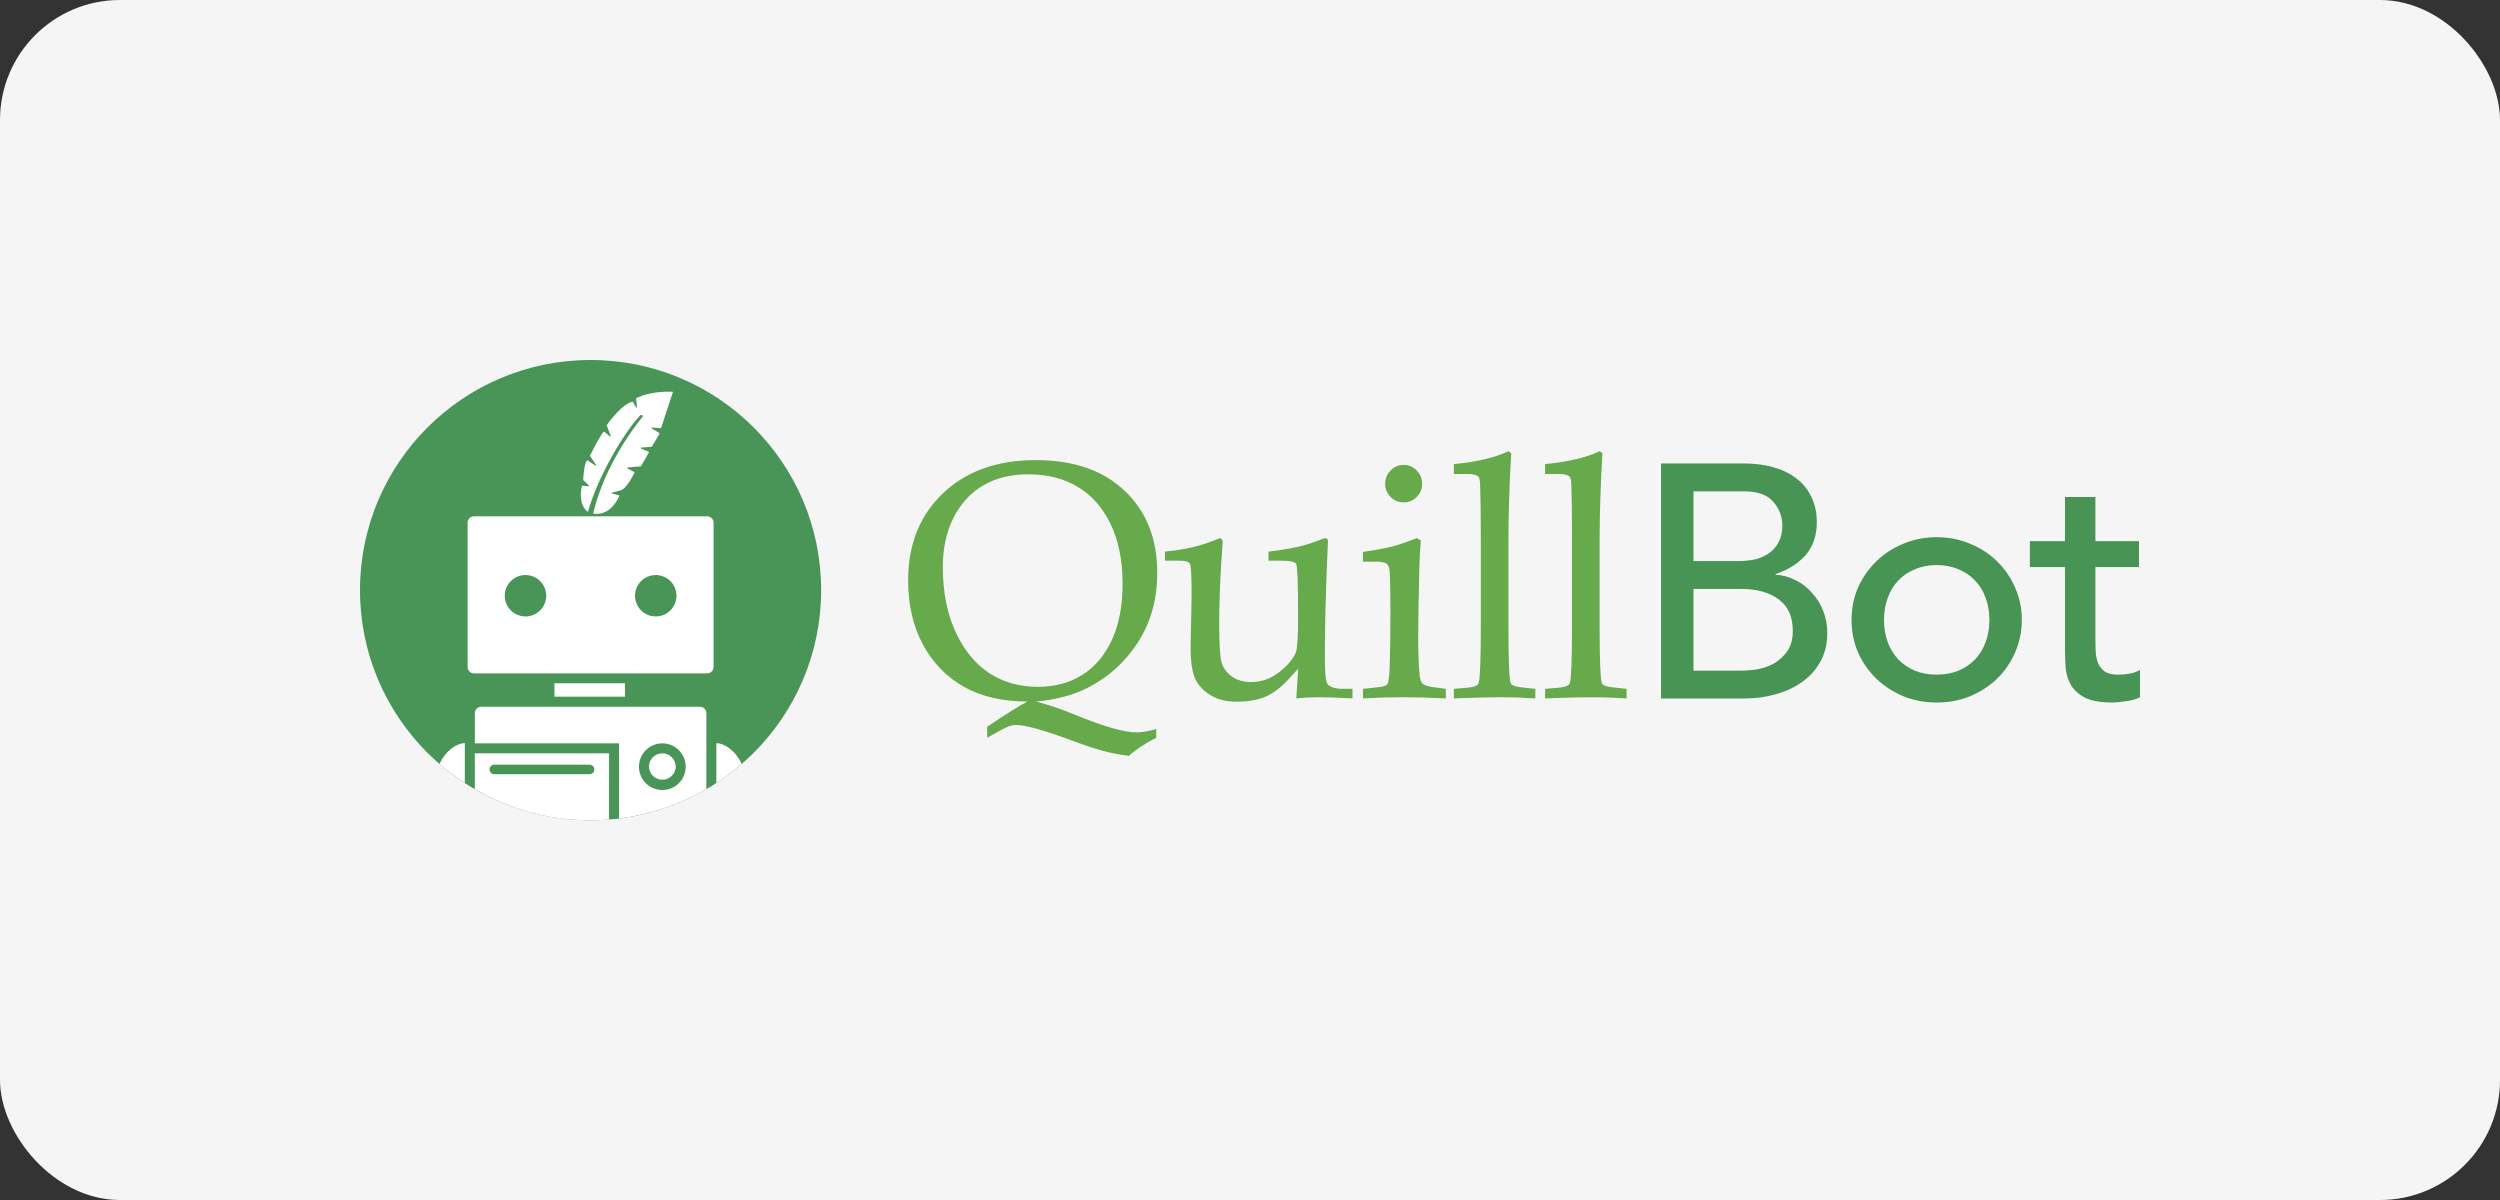 <?xml version="1.0" encoding="UTF-8"?>
<svg xmlns="http://www.w3.org/2000/svg" width="125" height="60" viewBox="0 0 125 60" fill="none">
  <rect x="0" y="0" width="125" height="60" fill="#333333" stroke="none"/>
  <rect width="125" height="60" rx="6" fill="#F5F5F5"></rect>
  <path d="M51.807 35.077C52.437 35.242 53.092 35.465 53.771 35.746C55.189 36.329 56.214 36.621 56.844 36.621C57.057 36.621 57.38 36.566 57.813 36.456V36.885C57.2 37.204 56.745 37.507 56.449 37.793C55.973 37.733 55.543 37.65 55.159 37.546C54.776 37.447 54.193 37.251 53.409 36.959C52.117 36.486 51.248 36.249 50.805 36.249C50.679 36.249 50.545 36.277 50.402 36.332C50.265 36.387 49.917 36.571 49.359 36.885V36.34C50.295 35.707 50.966 35.286 51.372 35.077C50.134 35.077 49.077 34.832 48.2 34.342C47.324 33.846 46.639 33.142 46.147 32.228C45.653 31.314 45.407 30.244 45.407 29.016C45.407 27.222 45.987 25.772 47.149 24.665C48.31 23.559 49.857 23.005 51.791 23.005C53.686 23.005 55.17 23.52 56.244 24.55C57.323 25.573 57.862 26.938 57.862 28.645C57.862 29.955 57.545 31.105 56.909 32.096C56.279 33.081 55.452 33.838 54.428 34.367C53.694 34.747 52.821 34.984 51.807 35.077ZM47.141 28.347C47.141 29.586 47.351 30.665 47.773 31.584C48.195 32.503 48.759 33.194 49.465 33.657C50.172 34.113 50.98 34.342 51.889 34.342C52.733 34.342 53.469 34.146 54.099 33.755C54.729 33.365 55.225 32.784 55.587 32.013C55.948 31.243 56.129 30.302 56.129 29.19C56.129 28.023 55.929 27.026 55.529 26.201C55.129 25.375 54.581 24.756 53.886 24.343C53.19 23.924 52.366 23.715 51.413 23.715C50.542 23.715 49.792 23.9 49.162 24.269C48.532 24.637 48.036 25.177 47.675 25.887C47.318 26.597 47.141 27.417 47.141 28.347ZM64.814 34.92L64.912 33.434L64.427 33.962C64.049 34.375 63.663 34.667 63.269 34.837C62.88 35.002 62.398 35.085 61.823 35.085C61.33 35.085 60.906 34.981 60.549 34.771C60.193 34.562 59.933 34.292 59.769 33.962C59.61 33.626 59.531 33.098 59.531 32.377C59.531 32.002 59.539 31.568 59.555 31.072L59.58 29.743C59.58 28.813 59.553 28.295 59.498 28.191C59.448 28.086 59.276 28.034 58.98 28.034H58.249V27.58C58.994 27.514 59.681 27.376 60.311 27.167L60.993 26.911C61.086 26.911 61.133 26.98 61.133 27.117L61.075 27.96C60.999 29.126 60.96 30.211 60.96 31.213C60.96 32.214 61.001 32.856 61.083 33.136C61.166 33.412 61.338 33.643 61.601 33.83C61.864 34.012 62.184 34.102 62.562 34.102C63.072 34.102 63.537 33.938 63.959 33.607C64.386 33.277 64.666 32.944 64.797 32.608C64.868 32.415 64.904 31.835 64.904 30.866C64.904 29.236 64.874 28.35 64.814 28.207C64.759 28.092 64.512 28.034 64.074 28.034H63.425V27.58C63.989 27.514 64.468 27.436 64.863 27.349C65.257 27.26 65.673 27.128 66.112 26.952C66.166 26.925 66.216 26.911 66.26 26.911C66.353 26.911 66.399 26.963 66.399 27.068L66.366 27.836C66.284 29.718 66.243 31.375 66.243 32.806C66.243 33.61 66.284 34.069 66.366 34.185C66.487 34.356 66.747 34.441 67.147 34.441H67.624V34.92C66.939 34.881 66.358 34.862 65.882 34.862C65.525 34.862 65.169 34.881 64.814 34.92ZM70.187 23.245C70.439 23.245 70.655 23.338 70.836 23.526C71.017 23.707 71.107 23.927 71.107 24.186C71.107 24.445 71.017 24.665 70.836 24.847C70.655 25.028 70.439 25.119 70.187 25.119C69.93 25.119 69.71 25.028 69.53 24.847C69.349 24.665 69.259 24.445 69.259 24.186C69.259 23.927 69.349 23.707 69.53 23.526C69.71 23.338 69.93 23.245 70.187 23.245ZM70.844 26.903L71.041 27.026C71.001 27.48 70.976 27.934 70.968 28.389C70.929 29.996 70.91 31.182 70.91 31.948C70.91 32.663 70.935 33.274 70.984 33.781C71.006 33.979 71.058 34.116 71.14 34.193C71.222 34.27 71.419 34.328 71.732 34.367L72.29 34.441V34.92C71.562 34.883 70.834 34.864 70.105 34.862C69.459 34.862 68.807 34.881 68.15 34.92V34.441L68.856 34.367C69.13 34.344 69.297 34.295 69.357 34.218C69.423 34.135 69.464 33.868 69.481 33.417C69.508 32.718 69.522 31.755 69.522 30.527C69.522 29.674 69.508 29.016 69.481 28.554C69.469 28.383 69.42 28.262 69.333 28.191C69.251 28.119 69.061 28.083 68.766 28.083H68.15V27.596C68.818 27.497 69.308 27.406 69.62 27.324C69.938 27.241 70.346 27.101 70.844 26.903ZM75.561 22.659C75.468 24.271 75.421 25.73 75.421 27.035V31.279C75.421 32.963 75.457 33.918 75.528 34.144C75.566 34.26 75.747 34.334 76.07 34.367L76.768 34.441V34.92C76.2 34.882 75.63 34.863 75.06 34.862C74.457 34.862 73.668 34.881 72.693 34.92V34.441L73.4 34.383C73.712 34.355 73.89 34.276 73.934 34.144C74.005 33.929 74.041 32.952 74.041 31.212V26.994L74.032 25.408L74.008 24.327C74.008 24.057 73.978 23.892 73.918 23.831C73.83 23.743 73.647 23.699 73.367 23.699H72.693V23.204C73.833 23.099 74.742 22.884 75.421 22.56L75.561 22.659ZM80.121 22.659C80.028 24.271 79.981 25.73 79.981 27.035V31.279C79.981 32.963 80.017 33.918 80.088 34.144C80.126 34.26 80.307 34.334 80.63 34.367L81.329 34.441V34.92C80.76 34.882 80.19 34.863 79.62 34.862C79.017 34.862 78.229 34.881 77.254 34.92V34.441L77.96 34.383C78.272 34.355 78.45 34.276 78.494 34.144C78.565 33.929 78.601 32.952 78.601 31.212V26.994L78.593 25.408L78.568 24.327C78.568 24.057 78.538 23.892 78.478 23.831C78.39 23.743 78.207 23.699 77.927 23.699H77.254V23.204C78.393 23.099 79.302 22.884 79.981 22.56L80.121 22.659Z" fill="#66AA4C"></path>
  <path d="M83.052 23.173H87.208C87.726 23.173 88.204 23.234 88.644 23.356C89.094 23.477 89.477 23.66 89.792 23.904C90.119 24.136 90.373 24.441 90.553 24.817C90.744 25.182 90.84 25.614 90.84 26.112C90.84 26.787 90.648 27.34 90.266 27.772C89.883 28.192 89.387 28.502 88.779 28.701V28.735C89.139 28.757 89.477 28.851 89.792 29.017C90.104 29.169 90.38 29.383 90.603 29.648C90.84 29.902 91.026 30.201 91.161 30.544C91.296 30.887 91.364 31.258 91.364 31.656C91.364 32.188 91.251 32.658 91.026 33.068C90.812 33.466 90.513 33.803 90.13 34.08C89.747 34.357 89.302 34.567 88.796 34.711C88.289 34.855 87.743 34.927 87.157 34.927H83.052V23.173ZM84.674 28.054H86.887C87.191 28.054 87.478 28.026 87.748 27.971C88.019 27.904 88.255 27.799 88.458 27.655C88.658 27.514 88.821 27.326 88.931 27.108C89.055 26.886 89.117 26.615 89.117 26.294C89.117 25.829 88.965 25.425 88.661 25.082C88.357 24.739 87.878 24.568 87.225 24.568H84.674V28.054ZM84.674 33.532H87.056C87.327 33.53 87.599 33.508 87.867 33.466C88.163 33.413 88.448 33.312 88.711 33.167C88.972 33.011 89.196 32.801 89.37 32.553C89.55 32.298 89.64 31.961 89.64 31.54C89.64 30.843 89.41 30.323 88.948 29.98C88.486 29.626 87.861 29.448 87.073 29.448H84.674V33.532V33.532ZM94.2 30.992C94.2 31.391 94.261 31.761 94.385 32.105C94.509 32.437 94.684 32.724 94.909 32.968C95.134 33.2 95.41 33.388 95.737 33.532C96.063 33.665 96.429 33.731 96.835 33.731C97.24 33.731 97.606 33.665 97.933 33.532C98.259 33.388 98.535 33.2 98.76 32.968C98.986 32.724 99.16 32.437 99.284 32.105C99.408 31.762 99.47 31.391 99.47 30.992C99.47 30.594 99.408 30.229 99.284 29.897C99.16 29.554 98.986 29.266 98.76 29.033C98.535 28.79 98.259 28.602 97.933 28.469C97.606 28.325 97.24 28.253 96.835 28.253C96.429 28.253 96.063 28.325 95.737 28.469C95.41 28.602 95.134 28.79 94.909 29.034C94.684 29.266 94.509 29.554 94.385 29.897C94.261 30.229 94.2 30.594 94.2 30.992ZM92.578 30.992C92.578 30.417 92.685 29.88 92.899 29.382C93.118 28.892 93.428 28.447 93.811 28.071C94.194 27.694 94.644 27.401 95.162 27.191C95.68 26.969 96.238 26.859 96.835 26.859C97.432 26.859 97.989 26.969 98.507 27.191C99.025 27.401 99.476 27.694 99.859 28.071C100.24 28.445 100.545 28.891 100.754 29.382C100.979 29.88 101.092 30.417 101.092 30.992C101.092 31.568 100.979 32.11 100.754 32.619C100.545 33.111 100.24 33.556 99.859 33.931C99.476 34.296 99.025 34.589 98.507 34.81C97.989 35.021 97.432 35.126 96.835 35.126C96.238 35.126 95.68 35.021 95.162 34.81C94.644 34.589 94.194 34.296 93.811 33.931C93.428 33.554 93.118 33.109 92.899 32.619C92.685 32.11 92.578 31.568 92.578 30.992ZM106.949 28.353H104.77V31.922C104.77 32.144 104.776 32.365 104.787 32.586C104.796 32.785 104.836 32.981 104.905 33.167C104.984 33.333 105.097 33.471 105.243 33.582C105.401 33.682 105.626 33.732 105.919 33.732C106.099 33.732 106.285 33.715 106.476 33.682C106.66 33.651 106.837 33.59 107 33.499V34.861C106.82 34.96 106.583 35.026 106.291 35.06C106.009 35.104 105.79 35.126 105.632 35.126C105.046 35.126 104.59 35.049 104.263 34.894C103.948 34.728 103.712 34.517 103.554 34.263C103.408 34.008 103.317 33.726 103.284 33.416C103.261 33.096 103.25 32.775 103.25 32.453V28.353H101.493V27.058H103.25V24.85H104.77V27.058H106.949V28.353Z" fill="#479455"></path>
  <path d="M29.528 41.015C35.895 41.015 41.057 35.863 41.057 29.509C41.059 23.152 35.897 18 29.528 18C23.162 18 18 23.152 18 29.507C18 35.863 23.162 41.015 29.528 41.015Z" fill="#499557"></path>
  <path fill-rule="evenodd" clip-rule="evenodd" d="M31.984 20.798C31.204 21.628 29.897 23.811 29.398 25.595C29.179 25.45 28.93 25.06 29.094 24.304C29.098 24.292 29.109 24.283 29.121 24.287L29.424 24.313C29.447 24.315 29.458 24.287 29.441 24.272L29.17 24.012C29.164 24.006 29.16 24.001 29.16 23.995C29.171 23.716 29.224 23.165 29.347 23.022C29.354 23.013 29.368 23.013 29.377 23.018L29.775 23.284C29.795 23.299 29.822 23.273 29.807 23.252L29.505 22.806C29.498 22.8 29.498 22.793 29.501 22.783C29.677 22.428 30.039 21.724 30.186 21.587C30.195 21.577 30.206 21.581 30.216 21.587L30.503 21.824C30.523 21.839 30.549 21.82 30.54 21.797L30.335 21.28C30.333 21.274 30.333 21.265 30.338 21.259C30.587 20.898 31.175 20.179 31.62 20.089C31.63 20.085 31.641 20.09 31.647 20.1L31.805 20.377C31.817 20.399 31.852 20.388 31.849 20.361L31.807 19.927C31.807 19.919 31.809 19.91 31.818 19.904C32.067 19.774 32.75 19.547 33.619 19.588C33.636 19.584 33.645 19.599 33.641 19.614L33.057 21.393C33.055 21.404 33.044 21.41 33.034 21.41L32.599 21.374C32.572 21.37 32.563 21.406 32.584 21.417L32.967 21.651C32.98 21.656 32.982 21.671 32.976 21.683L32.601 22.322C32.599 22.328 32.589 22.334 32.584 22.334L32.058 22.381C32.032 22.384 32.029 22.416 32.052 22.428L32.435 22.586C32.45 22.591 32.456 22.606 32.446 22.622L32.054 23.304C32.052 23.31 32.043 23.316 32.037 23.316L31.379 23.374C31.374 23.375 31.369 23.377 31.366 23.38C31.362 23.383 31.359 23.387 31.358 23.392C31.357 23.397 31.358 23.402 31.36 23.407C31.362 23.411 31.365 23.415 31.37 23.417L31.715 23.604C31.726 23.609 31.73 23.625 31.726 23.636C31.59 23.903 31.283 24.462 31.023 24.52L30.599 24.631C30.576 24.637 30.576 24.673 30.599 24.678L30.949 24.767C30.962 24.768 30.972 24.787 30.966 24.799C30.763 25.243 30.344 25.798 29.656 25.677C30.08 23.914 31.021 22.232 32.103 20.868L32.139 20.823C32.135 20.789 32.129 20.751 32.048 20.749C32.039 20.749 32.03 20.752 32.022 20.757C32.013 20.761 32.006 20.768 32.001 20.776L31.984 20.798ZM32.445 38.336C32.445 38.158 32.516 37.988 32.642 37.862C32.768 37.737 32.938 37.666 33.116 37.666C33.294 37.666 33.465 37.737 33.59 37.862C33.716 37.988 33.787 38.158 33.788 38.336C33.782 38.51 33.709 38.675 33.584 38.796C33.458 38.917 33.291 38.985 33.116 38.985C32.942 38.985 32.774 38.917 32.649 38.796C32.524 38.675 32.451 38.51 32.445 38.336ZM31.252 34.162H27.722V34.834H31.252L31.252 34.162ZM23.38 33.349V26.135C23.38 25.958 23.523 25.815 23.7 25.815H35.359C35.536 25.815 35.679 25.958 35.679 26.135V33.349C35.679 33.526 35.536 33.669 35.359 33.669H23.7C23.658 33.669 23.617 33.661 23.578 33.645C23.539 33.629 23.504 33.605 23.474 33.575C23.444 33.546 23.42 33.51 23.404 33.472C23.388 33.433 23.38 33.391 23.38 33.349ZM25.237 29.787C25.237 29.923 25.264 30.058 25.316 30.183C25.368 30.309 25.444 30.423 25.541 30.519C25.637 30.615 25.751 30.691 25.877 30.743C26.003 30.795 26.138 30.822 26.274 30.822C26.549 30.822 26.812 30.713 27.007 30.519C27.201 30.325 27.311 30.061 27.311 29.787C27.311 29.651 27.284 29.516 27.232 29.391C27.18 29.265 27.103 29.151 27.007 29.055C26.911 28.959 26.797 28.883 26.671 28.831C26.545 28.779 26.41 28.752 26.274 28.752C26.138 28.752 26.003 28.779 25.877 28.831C25.751 28.883 25.637 28.959 25.541 29.055C25.444 29.151 25.368 29.265 25.316 29.391C25.264 29.516 25.237 29.651 25.237 29.787ZM31.75 29.787C31.75 29.923 31.777 30.058 31.829 30.183C31.881 30.309 31.958 30.423 32.054 30.519C32.15 30.615 32.265 30.691 32.39 30.743C32.516 30.795 32.651 30.822 32.787 30.822C33.062 30.822 33.326 30.713 33.52 30.519C33.715 30.325 33.824 30.061 33.824 29.787C33.824 29.651 33.797 29.516 33.745 29.391C33.693 29.265 33.617 29.151 33.521 29.055C33.424 28.959 33.31 28.883 33.184 28.831C33.058 28.779 32.923 28.752 32.787 28.752C32.651 28.752 32.516 28.779 32.391 28.831C32.265 28.883 32.15 28.959 32.054 29.055C31.958 29.151 31.881 29.265 31.829 29.391C31.777 29.516 31.75 29.651 31.75 29.787ZM21.974 38.197C22.374 38.544 22.797 38.862 23.241 39.151V37.156C22.878 37.156 22.308 37.485 21.974 38.197ZM29.531 41.016C27.497 41.017 25.499 40.48 23.741 39.457V37.666H30.453V40.976C30.146 41.002 29.838 41.015 29.531 41.016ZM25.172 38.232H24.716C24.584 38.232 24.476 38.338 24.476 38.471C24.476 38.603 24.584 38.71 24.716 38.71H29.478C29.61 38.71 29.717 38.603 29.717 38.471C29.717 38.34 29.61 38.233 29.478 38.233L25.172 38.232ZM34.998 35.336H24.063C23.886 35.336 23.743 35.48 23.743 35.656V37.167H30.952V40.925C32.492 40.737 33.978 40.237 35.318 39.457V35.656C35.318 35.479 35.175 35.336 34.998 35.336ZM33.116 39.501C32.806 39.501 32.509 39.378 32.29 39.159C32.071 38.94 31.948 38.643 31.948 38.334C31.948 38.025 32.071 37.728 32.29 37.509C32.509 37.29 32.806 37.167 33.116 37.167C33.426 37.167 33.724 37.29 33.943 37.509C34.162 37.728 34.285 38.025 34.285 38.334C34.285 38.643 34.162 38.94 33.943 39.159C33.724 39.378 33.426 39.501 33.116 39.501ZM35.817 37.156C36.181 37.156 36.751 37.485 37.084 38.197C36.684 38.543 36.261 38.862 35.817 39.153V37.156Z" fill="white"></path>
</svg>
